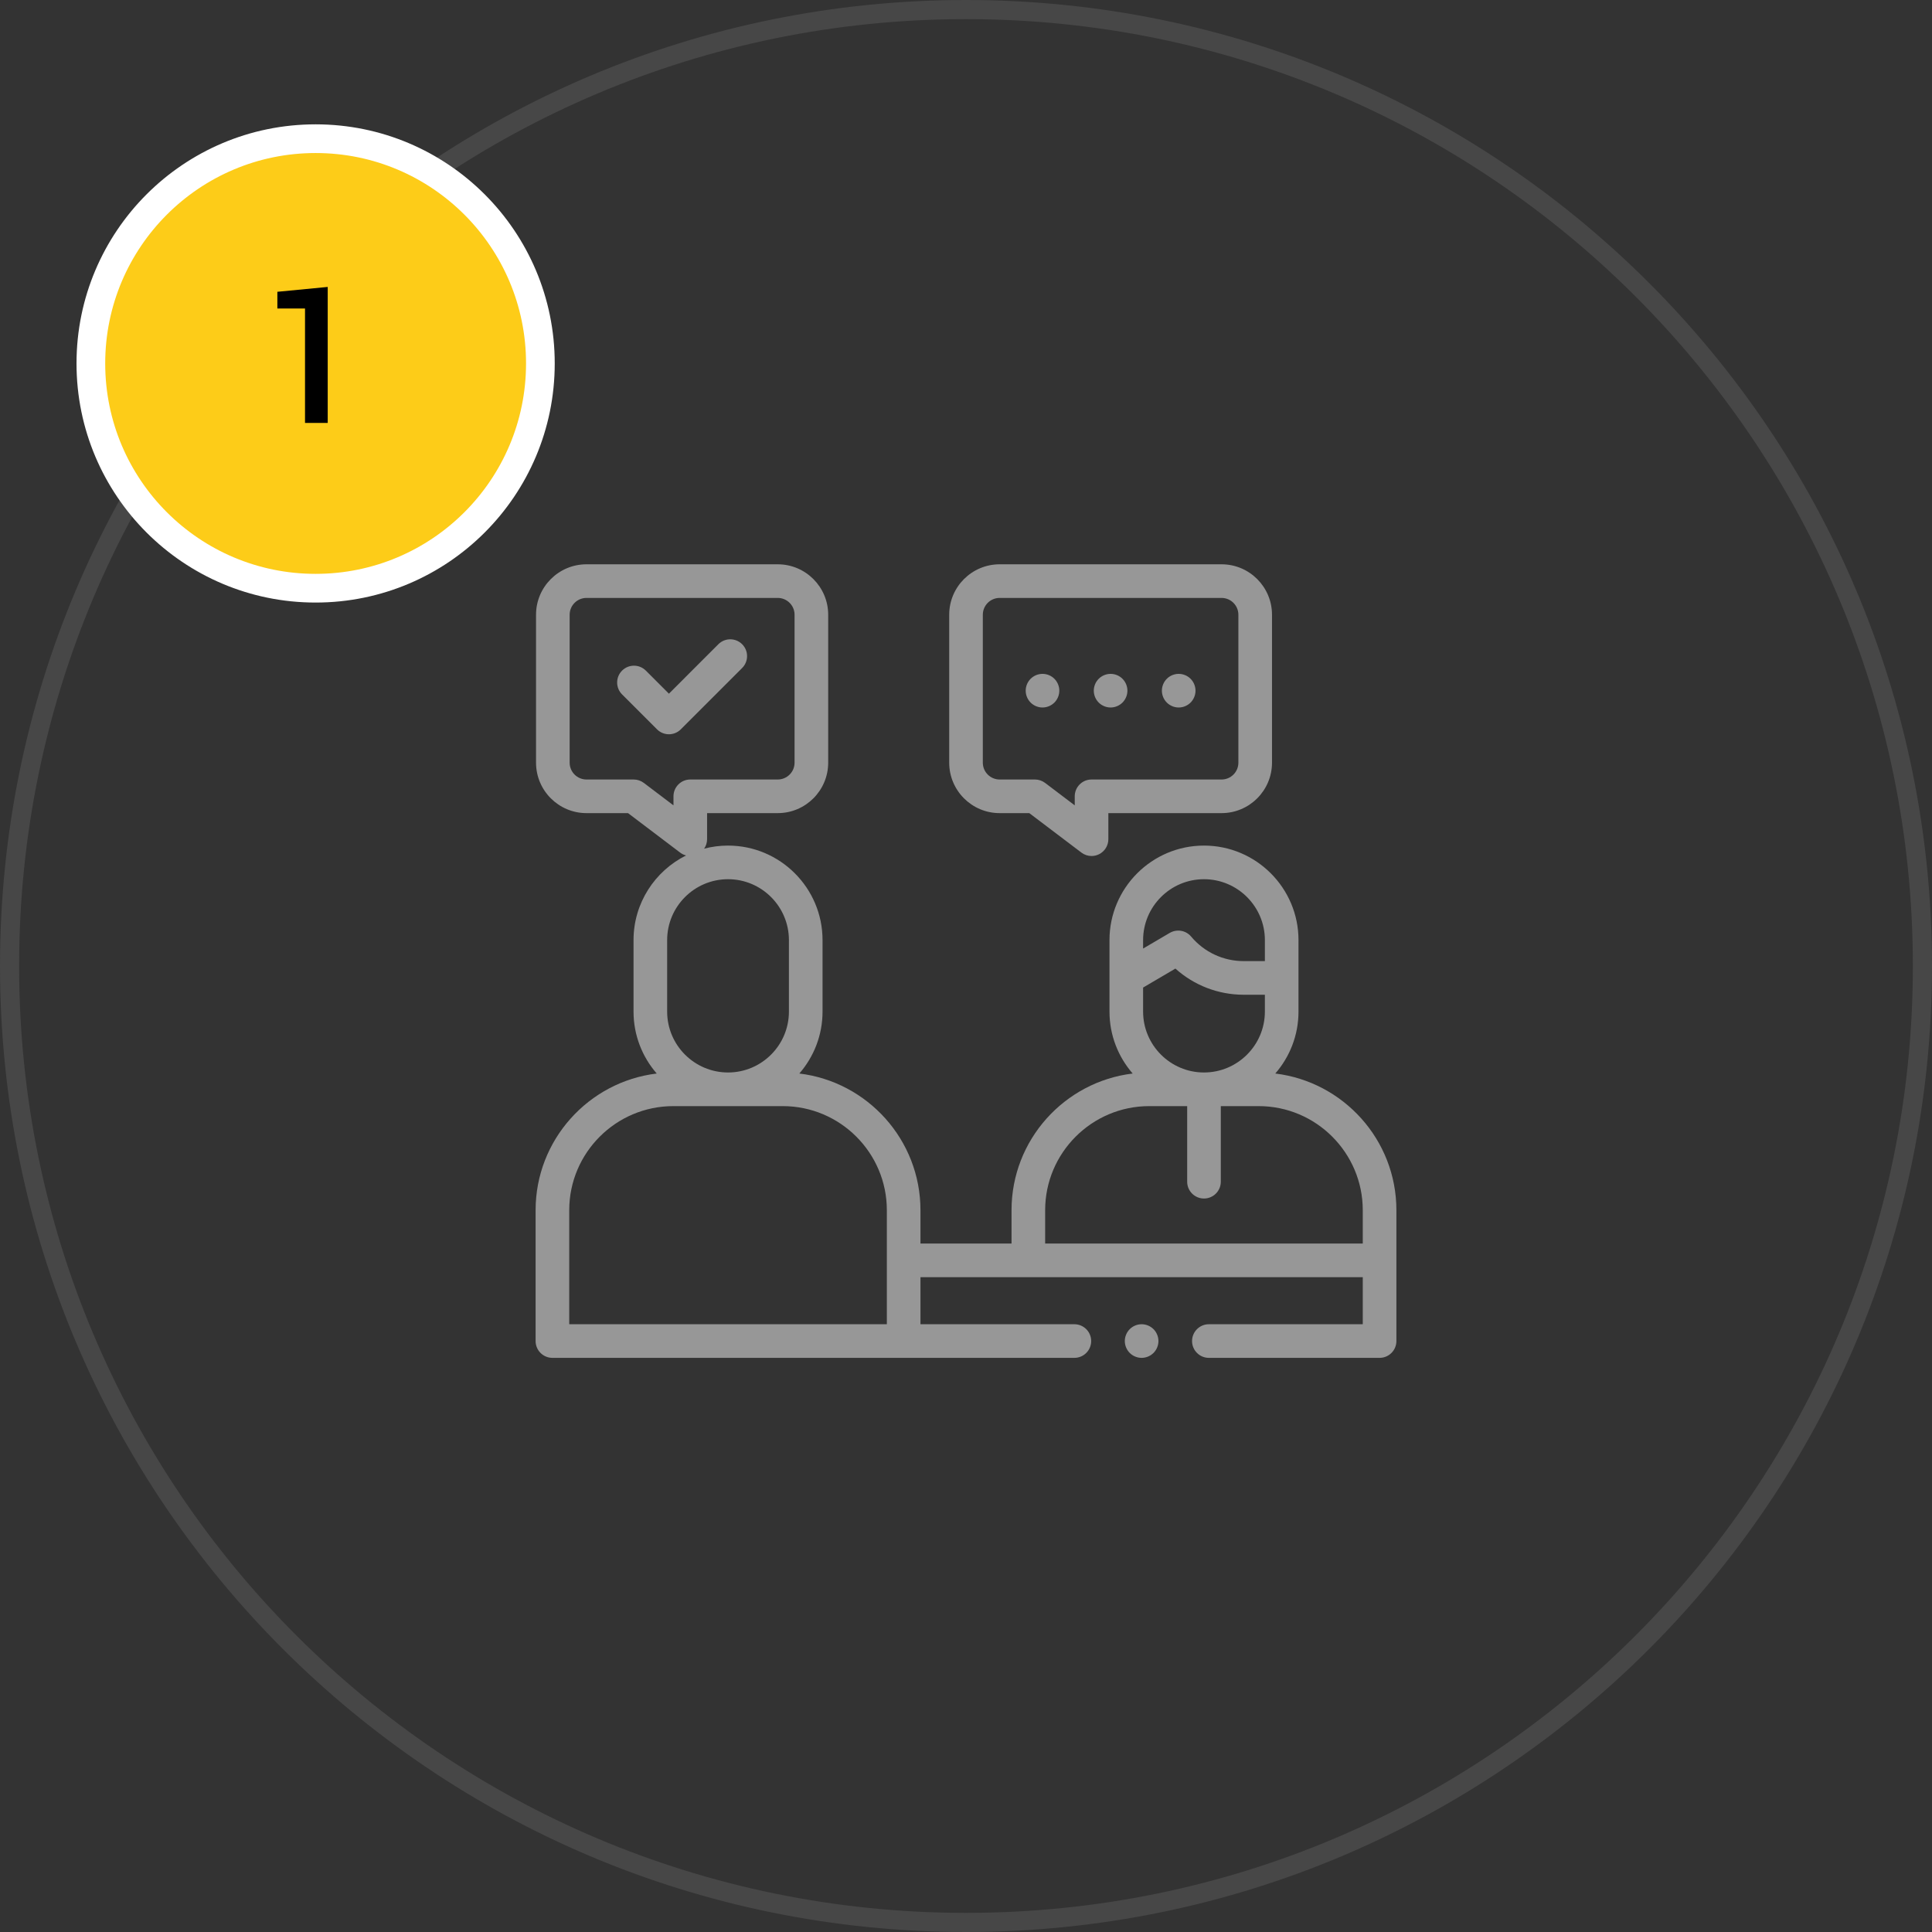 <?xml version="1.0" encoding="UTF-8"?> <svg xmlns="http://www.w3.org/2000/svg" xmlns:xlink="http://www.w3.org/1999/xlink" width="202px" height="202px" viewBox="0 0 202 202"><rect x="0" y="0" width="202" height="202" fill="#333333" stroke="none"/> <!-- Generator: Sketch 63.1 (92452) - https://sketch.com --> <title>Group 2</title> <desc>Created with Sketch.</desc> <g id="Page-1" stroke="none" stroke-width="1" fill="none" fill-rule="evenodd"> <g id="Tilda_LC_v.2" transform="translate(-518, -1636)"> <g id="Group-2" transform="translate(518, 1636)"> <g id="Group-3"> <path d="M101,0 C45.219,0 0,45.219 0,101 C0,156.781 45.219,202 101,202 C156.782,202 202,156.782 202,101 C202,45.219 156.781,0 101,0 Z M101,2 C155.677,2 200,46.324 200,101 C200,155.677 155.677,200 101,200 C46.324,200 2,155.677 2,101 C2,46.324 46.324,2 101,2 Z" id="Path" fill="#979797" fill-rule="nonzero" opacity="0.2"></path> <g id="Group" transform="translate(11, 16)"> <circle id="Oval" stroke="#FFFFFF" stroke-width="3" fill="#FDCC18" cx="22" cy="22" r="23.5"></circle> <polygon id="1" fill="#000000" fill-rule="nonzero" points="23.264 28.219 23.264 14 18 14.508 18 16.256 20.891 16.256 20.891 28.219"></polygon> </g> </g> <g id="1810694" transform="translate(56, 59)" fill="#979797"> <path d="M77.338,53.242 C78.848,51.507 79.764,49.243 79.764,46.768 L79.764,39.291 C79.764,33.843 75.331,29.41 69.883,29.41 C64.435,29.41 60.002,33.843 60.002,39.291 L60.002,46.768 C60.002,49.243 60.919,51.506 62.427,53.242 C55.302,54.101 49.761,60.18 49.761,67.532 L49.761,71.018 L40.239,71.018 L40.239,67.532 C40.239,60.18 34.699,54.101 27.575,53.242 C29.084,51.507 30.001,49.243 30.001,46.768 L30.001,39.291 C30.001,33.843 25.568,29.41 20.119,29.41 C19.257,29.41 18.419,29.522 17.621,29.731 C17.817,29.444 17.93,29.102 17.93,28.741 L17.93,26.016 L25.317,26.016 C28.225,26.016 30.591,23.651 30.591,20.743 L30.591,5.273 C30.591,2.366 28.225,-4.99600361e-15 25.317,-4.99600361e-15 L5.318,-4.99600361e-15 C2.41,-4.99600361e-15 0.045,2.366 0.045,5.273 L0.045,20.743 C0.045,23.651 2.41,26.016 5.318,26.016 L9.664,26.016 L15.111,30.142 C15.299,30.285 15.511,30.385 15.731,30.442 C12.479,32.062 10.239,35.419 10.239,39.291 L10.239,46.769 C10.239,49.243 11.155,51.507 12.664,53.242 C5.54,54.101 0,60.18 0,67.532 L0,81.213 C0,82.184 0.787,82.971 1.758,82.971 L56.33,82.971 C57.301,82.971 58.088,82.184 58.088,81.213 C58.088,80.243 57.301,79.455 56.33,79.455 L40.239,79.455 L40.239,74.533 L86.484,74.533 L86.484,79.455 L70.394,79.455 C69.423,79.455 68.636,80.243 68.636,81.213 C68.636,82.184 69.423,82.971 70.394,82.971 L88.242,82.971 C89.213,82.971 90,82.184 90,81.213 L90,67.532 C90,60.181 84.462,54.103 77.338,53.242 Z M14.415,24.258 L14.415,25.205 L11.316,22.857 C11.01,22.626 10.638,22.501 10.254,22.501 L5.318,22.501 C4.349,22.501 3.56,21.712 3.56,20.743 L3.56,5.273 C3.56,4.305 4.349,3.516 5.318,3.516 L25.317,3.516 C26.287,3.516 27.076,4.305 27.076,5.273 L27.076,20.743 C27.076,21.712 26.287,22.501 25.317,22.501 L16.173,22.501 C15.202,22.501 14.415,23.288 14.415,24.258 Z M13.754,39.291 C13.754,35.781 16.61,32.925 20.119,32.925 C23.63,32.925 26.485,35.781 26.485,39.291 L26.485,46.768 C26.485,50.278 23.63,53.133 20.119,53.133 C16.61,53.133 13.754,50.278 13.754,46.768 L13.754,39.291 Z M3.516,67.532 C3.516,61.532 8.398,56.65 14.399,56.65 L25.841,56.65 C31.842,56.65 36.724,61.532 36.724,67.532 L36.724,79.455 L3.516,79.455 L3.516,67.532 Z M63.517,46.768 L63.517,44.254 L66.894,42.27 C68.842,44.023 71.373,45.005 74.035,45.005 L76.249,45.005 L76.249,46.768 C76.249,50.278 73.393,53.133 69.883,53.133 C66.373,53.133 63.517,50.278 63.517,46.768 Z M63.517,39.291 C63.517,35.781 66.373,32.925 69.883,32.925 C73.393,32.925 76.249,35.781 76.249,39.291 L76.249,41.489 L74.035,41.489 C71.908,41.489 69.907,40.555 68.541,38.926 C68.197,38.515 67.699,38.297 67.193,38.297 C66.889,38.297 66.581,38.375 66.303,38.539 L63.517,40.176 L63.517,39.291 Z M53.276,71.018 L53.276,67.532 C53.276,61.532 58.158,56.65 64.159,56.65 L68.125,56.65 L68.125,64.553 C68.125,65.524 68.912,66.311 69.883,66.311 C70.854,66.311 71.641,65.524 71.641,64.553 L71.641,56.65 L75.601,56.65 C81.602,56.65 86.484,61.532 86.484,67.532 L86.484,71.018 L53.276,71.018 Z" id="Shape"></path> <path d="M48.517,26.016 L51.618,26.016 L57.065,30.142 C57.377,30.379 57.75,30.499 58.127,30.499 C58.394,30.499 58.661,30.438 58.909,30.315 C59.507,30.018 59.884,29.408 59.884,28.741 L59.884,26.016 L71.721,26.016 C74.629,26.016 76.994,23.651 76.994,20.743 L76.994,5.273 C76.994,2.365 74.629,0 71.721,0 L48.517,0 C45.609,0 43.244,2.365 43.244,5.273 L43.244,20.743 C43.244,23.651 45.609,26.016 48.517,26.016 L48.517,26.016 Z M46.759,5.273 C46.759,4.305 47.547,3.516 48.517,3.516 L71.721,3.516 C72.69,3.516 73.479,4.305 73.479,5.273 L73.479,20.743 C73.479,21.712 72.69,22.501 71.721,22.501 L58.127,22.501 C57.156,22.501 56.369,23.288 56.369,24.258 L56.369,25.205 L53.27,22.857 C52.964,22.626 52.592,22.501 52.208,22.501 L48.517,22.501 C47.547,22.501 46.759,21.712 46.759,20.743 L46.759,5.273 Z" id="Shape"></path> <path d="M52.999,14.972 C53.462,14.972 53.915,14.783 54.242,14.457 C54.569,14.13 54.757,13.676 54.757,13.214 C54.757,12.75 54.569,12.298 54.242,11.971 C53.915,11.642 53.462,11.456 52.999,11.456 C52.537,11.456 52.083,11.644 51.757,11.971 C51.43,12.298 51.242,12.75 51.242,13.214 C51.242,13.676 51.43,14.13 51.757,14.457 C52.083,14.783 52.537,14.972 52.999,14.972 Z" id="Path"></path> <path d="M60.119,14.972 C60.581,14.972 61.035,14.783 61.361,14.457 C61.688,14.13 61.877,13.676 61.877,13.214 C61.877,12.75 61.689,12.298 61.361,11.971 C61.035,11.642 60.581,11.456 60.119,11.456 C59.656,11.456 59.203,11.644 58.876,11.971 C58.549,12.298 58.361,12.75 58.361,13.214 C58.361,13.676 58.549,14.13 58.876,14.457 C59.203,14.783 59.656,14.972 60.119,14.972 Z" id="Path"></path> <path d="M67.238,14.972 C67.701,14.972 68.154,14.783 68.481,14.457 C68.808,14.13 68.996,13.676 68.996,13.214 C68.996,12.75 68.808,12.298 68.481,11.971 C68.154,11.642 67.701,11.456 67.238,11.456 C66.776,11.456 66.322,11.642 65.996,11.971 C65.669,12.298 65.481,12.752 65.481,13.214 C65.481,13.676 65.668,14.13 65.996,14.457 C66.322,14.783 66.776,14.972 67.238,14.972 Z" id="Path"></path> <path d="M21.595,8.357 C20.908,7.671 19.796,7.671 19.109,8.357 L13.939,13.528 L11.527,11.115 C10.84,10.429 9.728,10.429 9.04,11.115 C8.354,11.802 8.354,12.915 9.04,13.602 L12.695,17.256 C13.039,17.599 13.488,17.771 13.939,17.771 C14.389,17.771 14.838,17.599 15.182,17.256 L21.594,10.844 C22.282,10.157 22.282,9.044 21.595,8.357 Z" id="Path"></path> <path d="M63.362,79.455 C62.899,79.455 62.446,79.643 62.119,79.97 C61.793,80.298 61.604,80.751 61.604,81.213 C61.604,81.676 61.793,82.129 62.119,82.456 C62.446,82.783 62.899,82.971 63.362,82.971 C63.824,82.971 64.278,82.783 64.605,82.456 C64.932,82.129 65.12,81.676 65.12,81.213 C65.12,80.751 64.932,80.298 64.605,79.97 C64.278,79.643 63.824,79.455 63.362,79.455 Z" id="Path"></path> </g> </g> </g> </g> </svg> 